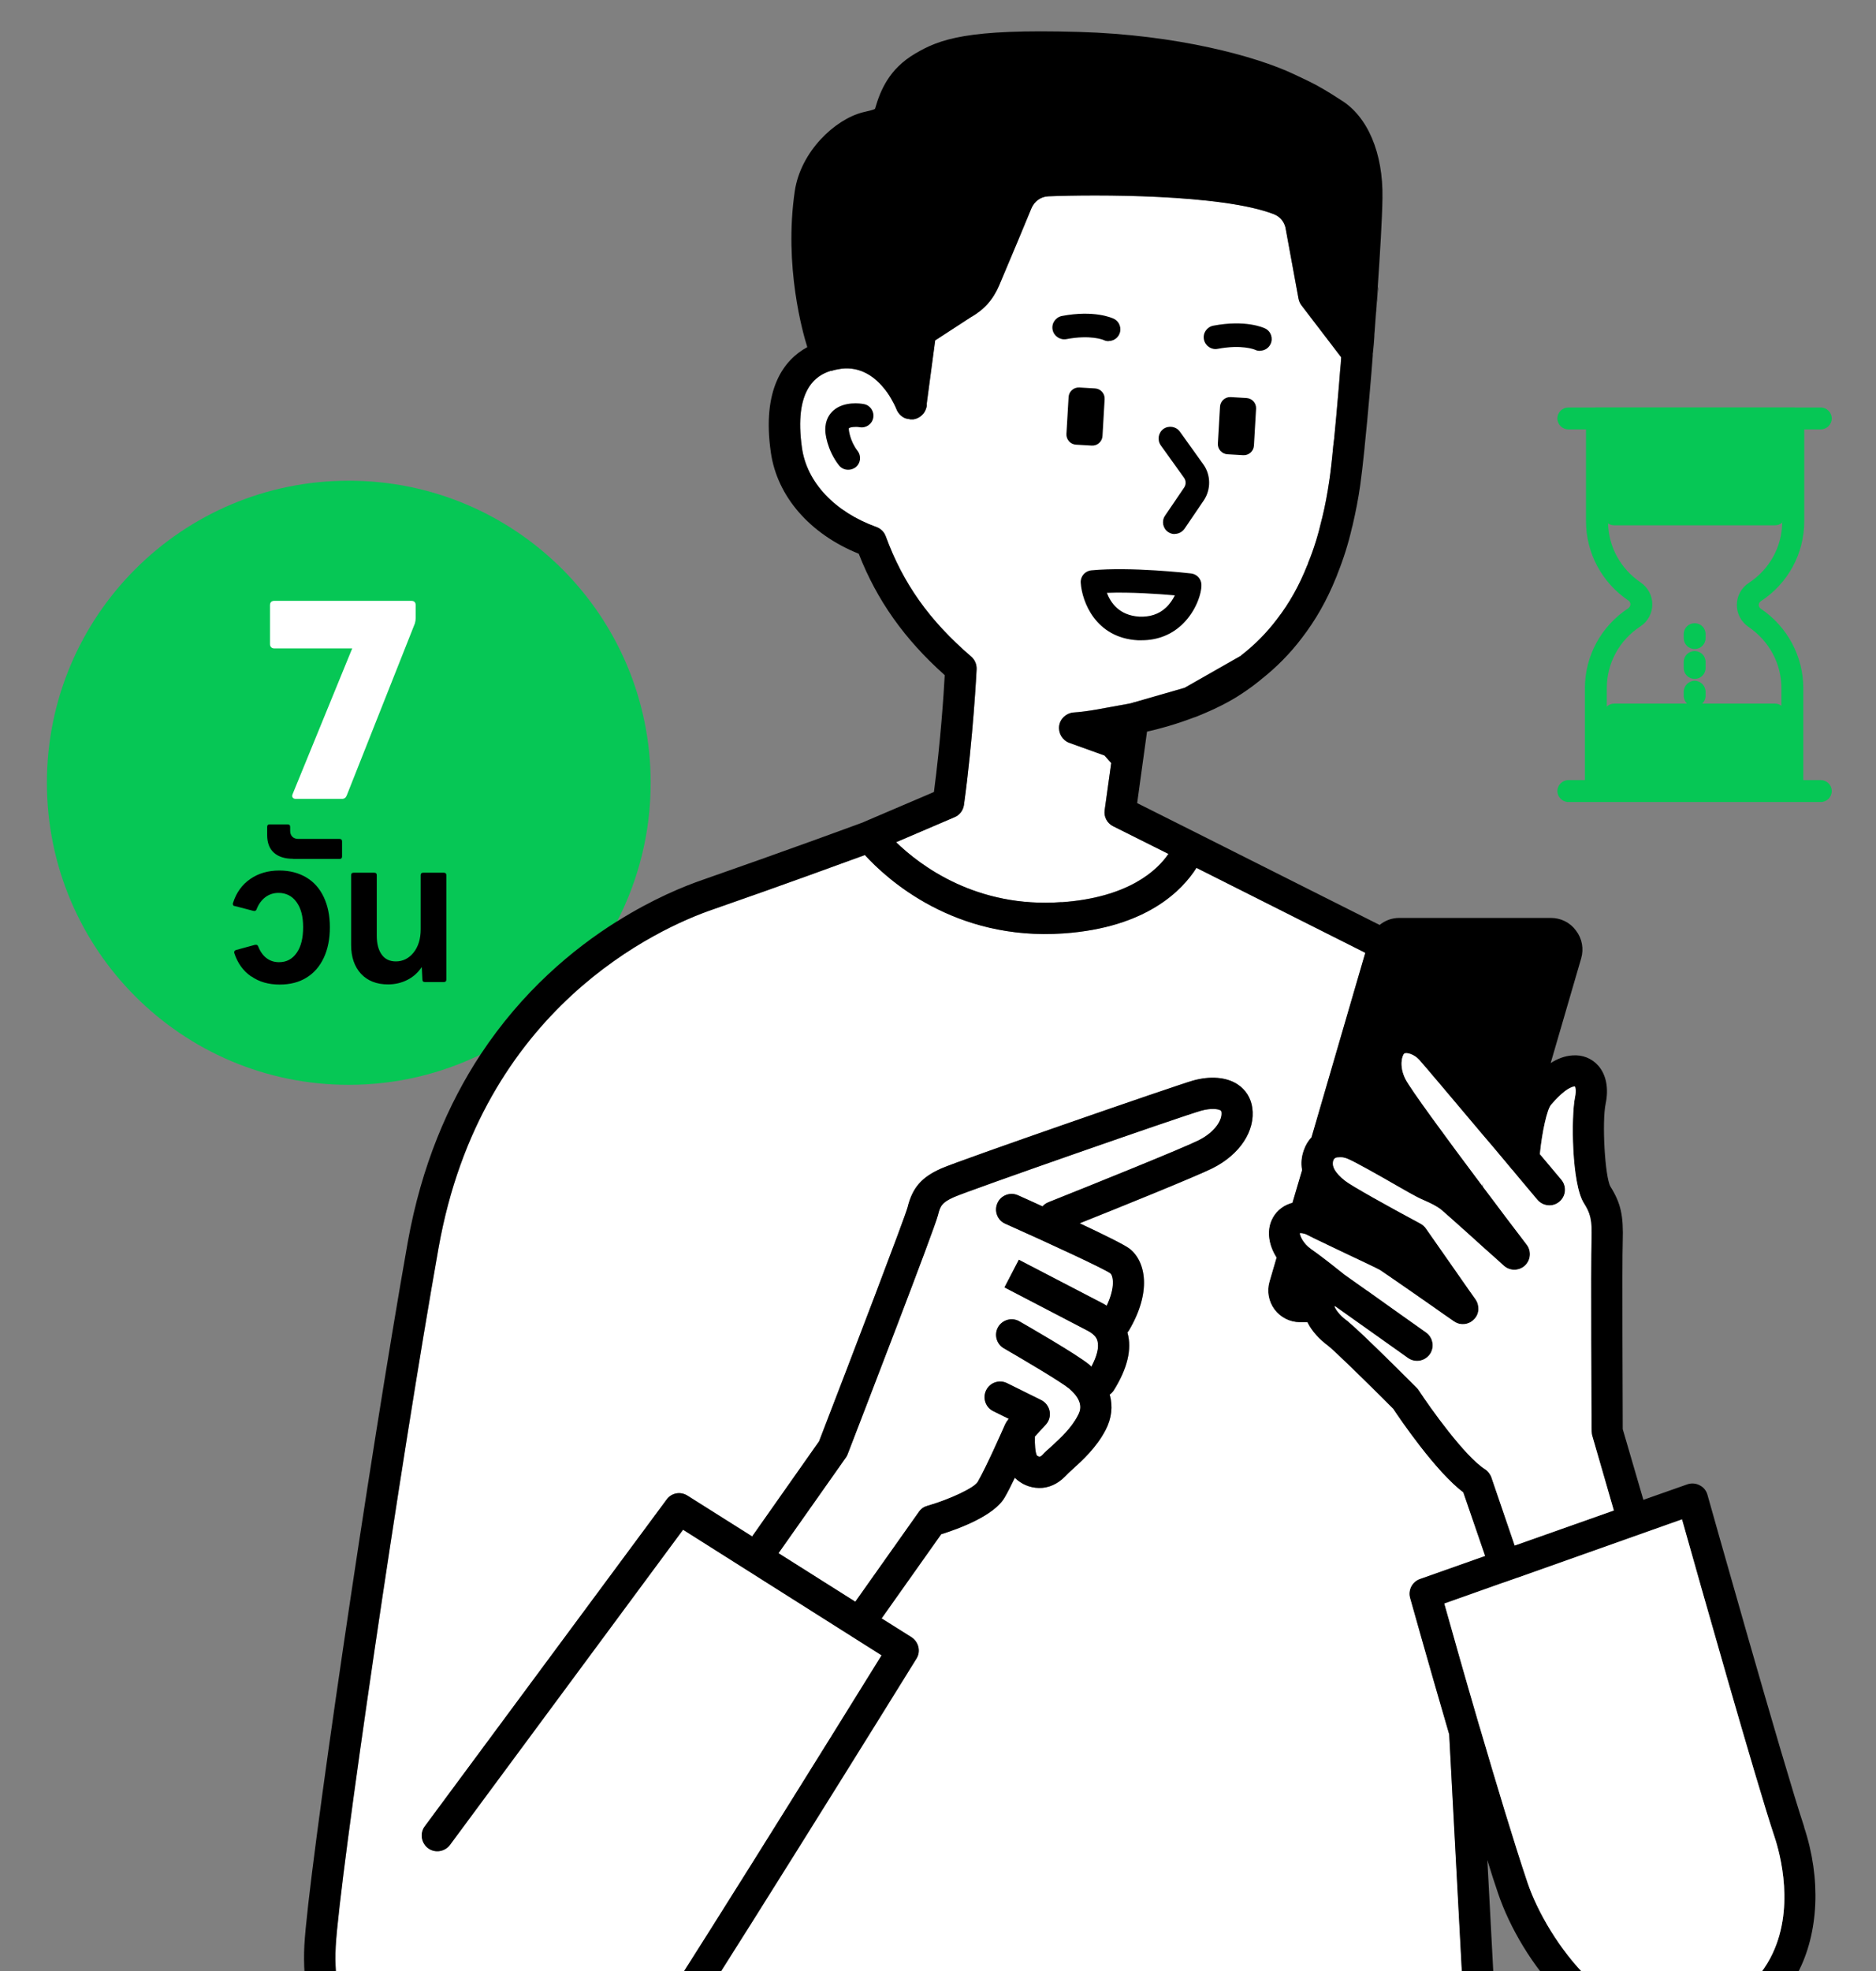 <svg xmlns="http://www.w3.org/2000/svg" fill="none" viewBox="0 0 120 126" height="126" width="120">
<rect x="0" y="0" width="120" height="126" fill="#808080" stroke="none"/>
<g clip-path="url(#clip0_10578_10213)">
<path fill="#06C755" d="M41.62 50.04C41.62 53.24 40.84 56.25 39.47 58.91H39.46C36.64 60.68 33.41 63.38 30.75 67.41C28.2 68.65 25.34 69.35 22.31 69.35C11.64 69.35 3 60.71 3 50.04C3 39.37 11.64 30.73 22.31 30.73C32.98 30.73 41.62 39.37 41.62 50.04Z"></path>
<path fill="white" d="M18.92 51.07C18.83 51.07 18.76 51.04 18.72 50.98C18.68 50.92 18.68 50.85 18.72 50.76L22.53 41.45H17.55C17.47 41.45 17.4 41.43 17.35 41.38C17.3 41.33 17.27 41.27 17.27 41.19V38.69C17.27 38.51 17.36 38.41 17.55 38.41H26.31C26.49 38.41 26.59 38.5 26.59 38.69V39.52C26.59 39.63 26.57 39.74 26.54 39.85L22.18 50.85C22.12 51 22.02 51.07 21.87 51.07H18.92Z"></path>
<path fill="black" d="M16.05 62.41C15.55 62.06 15.2 61.57 14.99 60.94C14.99 60.92 14.98 60.9 14.98 60.87C14.98 60.8 15.02 60.76 15.1 60.73L16.31 60.4H16.37C16.44 60.39 16.49 60.43 16.52 60.51C16.65 60.84 16.83 61.09 17.06 61.26C17.29 61.43 17.55 61.51 17.85 61.51C18.33 61.51 18.7 61.31 18.98 60.91C19.26 60.51 19.39 59.96 19.39 59.27C19.39 58.58 19.25 58.06 18.97 57.67C18.69 57.28 18.3 57.08 17.82 57.08C17.5 57.08 17.22 57.17 16.98 57.35C16.74 57.53 16.55 57.78 16.42 58.11C16.4 58.17 16.37 58.2 16.34 58.22C16.31 58.24 16.27 58.24 16.21 58.23L15.02 57.92C14.96 57.92 14.92 57.89 14.91 57.85C14.89 57.81 14.89 57.76 14.91 57.71C15.12 57.05 15.49 56.55 16.01 56.19C16.53 55.83 17.15 55.65 17.87 55.65C18.53 55.65 19.1 55.8 19.59 56.09C20.08 56.38 20.45 56.8 20.71 57.35C20.97 57.9 21.1 58.54 21.1 59.28C21.1 60.02 20.97 60.68 20.71 61.23C20.45 61.78 20.08 62.21 19.6 62.5C19.12 62.8 18.54 62.94 17.89 62.94C17.18 62.94 16.58 62.77 16.08 62.42L16.05 62.41Z"></path>
<path fill="black" d="M18.75 54.9C18.22 54.9 17.81 54.77 17.52 54.51C17.23 54.25 17.09 53.87 17.09 53.39V52.86C17.09 52.75 17.14 52.7 17.25 52.7H18.4C18.51 52.7 18.56 52.75 18.56 52.86V53.11C18.56 53.27 18.61 53.4 18.7 53.49C18.79 53.58 18.92 53.63 19.08 53.63H21.72C21.83 53.63 21.88 53.68 21.88 53.79V54.75C21.88 54.86 21.83 54.91 21.72 54.91H18.76L18.75 54.9Z"></path>
<path fill="black" d="M23.09 62.25C22.67 61.79 22.46 61.18 22.46 60.41V55.95C22.46 55.84 22.51 55.79 22.62 55.79H23.94C24.05 55.79 24.1 55.84 24.1 55.95V59.82C24.1 60.34 24.21 60.74 24.42 61.03C24.63 61.32 24.93 61.46 25.32 61.46C25.77 61.46 26.15 61.27 26.45 60.9C26.75 60.53 26.91 60.03 26.91 59.4V55.95C26.91 55.84 26.96 55.79 27.07 55.79H28.39C28.5 55.79 28.55 55.84 28.55 55.95V62.62C28.55 62.73 28.5 62.78 28.39 62.78H27.18C27.07 62.78 27.02 62.73 27.02 62.62L26.98 61.82C26.74 62.17 26.44 62.45 26.06 62.64C25.69 62.83 25.27 62.93 24.82 62.93C24.09 62.93 23.51 62.7 23.09 62.25Z"></path>
<path fill="white" d="M94.86 75.65V75.87C94.86 75.87 94.83 75.82 94.81 75.8L94.86 75.65Z"></path>
<path fill="white" d="M83.16 78.84V78.86C83.16 78.86 83.15 78.85 83.15 78.84H83.16Z"></path>
<path fill="white" d="M85.37 83.52C85.37 83.52 85.36 83.49 85.36 83.48C85.36 83.47 85.36 83.47 85.37 83.46V83.48L85.42 83.52H85.37Z"></path>
<path fill="white" d="M78.13 71.09C78.2 71.59 77.72 72.37 76.66 72.9C75.61 73.42 69.93 75.71 67.07 76.85C66.92 76.91 66.78 77 66.69 77.12C66.13 76.86 65.59 76.62 65.12 76.41C64.62 76.18 64.02 76.41 63.8 76.91C63.57 77.42 63.8 78.01 64.3 78.23C67.28 79.56 70.62 81.11 71.02 81.4C71.19 81.53 71.37 82.25 70.79 83.47C70.71 83.41 70.61 83.36 70.52 83.31C69.33 82.69 65.17 80.53 65.17 80.53L64.25 82.3C64.25 82.3 68.4 84.46 69.59 85.08C70.1 85.35 70.18 85.64 70.2 85.73C70.31 86.12 70.17 86.69 69.81 87.37C69.77 87.32 69.72 87.28 69.68 87.24C68.89 86.58 65.58 84.68 65.21 84.47C64.73 84.19 64.12 84.36 63.84 84.84C63.57 85.32 63.74 85.93 64.22 86.2C65.57 86.98 67.9 88.36 68.39 88.77C69.4 89.63 69.08 90.24 68.94 90.5C68.52 91.31 67.82 91.94 67.27 92.45C67.03 92.66 66.83 92.84 66.68 93.01C66.61 93.08 66.54 93.12 66.48 93.12C66.42 93.1 66.35 93.07 66.33 93.05C66.23 92.89 66.18 92.35 66.2 91.83L66.9 91.07C67.11 90.84 67.2 90.52 67.14 90.21C67.08 89.9 66.88 89.64 66.6 89.5L64.42 88.42C63.92 88.17 63.32 88.38 63.08 88.87C62.83 89.37 63.04 89.97 63.53 90.21L64.52 90.7L64.49 90.74C64.49 90.74 64.47 90.76 64.47 90.77C64.41 90.84 64.35 90.93 64.31 91.02C64.3 91.03 64.29 91.05 64.29 91.06C64.14 91.4 63.09 93.78 62.54 94.73C62.32 95.11 60.78 95.84 59.32 96.26C59.1 96.32 58.91 96.45 58.78 96.64L54.71 102.39L49.8 99.29L54.1 93.19C54.15 93.12 54.19 93.05 54.22 92.97C55.14 90.58 59.77 78.6 60 77.68C60.14 77.09 60.26 76.87 61.02 76.53C61.93 76.12 75.54 71.37 76.85 71C77.45 70.84 77.9 70.88 78.08 70.99C78.11 71.01 78.12 71.02 78.13 71.09Z"></path>
<path fill="white" d="M94.47 143.88C94.49 144.17 94.62 144.42 94.83 144.59H37.5C37.81 144.43 38.02 144.11 38.02 143.72V136.97C39.18 136.15 40.22 135.1 41.09 133.83C44.48 128.86 58.49 106.26 58.63 106.03C58.92 105.57 58.77 104.96 58.31 104.66L56.4 103.46L60.21 98.08C61.3 97.74 63.59 96.91 64.27 95.73C64.46 95.41 64.69 94.95 64.92 94.47C65.34 94.88 65.88 95.11 66.46 95.12C67.07 95.14 67.68 94.86 68.14 94.38C68.26 94.25 68.42 94.1 68.61 93.93C69.25 93.35 70.13 92.55 70.72 91.43C71.12 90.67 71.2 89.89 70.99 89.15C71.09 89.08 71.18 88.99 71.25 88.88C72.12 87.49 72.42 86.25 72.13 85.21C72.13 85.21 72.12 85.19 72.12 85.18C72.16 85.14 72.19 85.1 72.22 85.05C73.68 82.59 73.3 80.66 72.28 79.84C71.97 79.59 70.62 78.93 69.07 78.2C71.46 77.25 76.48 75.22 77.55 74.69C79.32 73.81 80.32 72.28 80.11 70.81C80.02 70.19 79.69 69.66 79.17 69.32C78.46 68.85 77.41 68.77 76.31 69.08C75.22 69.39 61.41 74.17 60.21 74.7C58.95 75.26 58.37 75.93 58.06 77.19C57.87 77.88 54.51 86.68 52.4 92.14L48.12 98.22L43.98 95.61C43.54 95.33 42.96 95.43 42.65 95.86L27.18 116.75C26.85 117.19 26.95 117.82 27.39 118.15C27.83 118.48 28.46 118.38 28.79 117.94L43.7 97.79L56.4 105.82C53.82 109.99 42.43 128.32 39.44 132.7C36.1 137.59 30.82 137.88 27.07 136.01C23.1 134.02 21.26 128.69 21.48 124.45C21.71 120.11 25.64 93.39 28.06 79.77C30.79 64.39 42.17 59.32 45.6 58.14C50.15 56.56 53.87 55.19 55.33 54.66C56.73 56.19 61.05 60.16 68.04 59.67C73.36 59.3 75.64 56.9 76.54 55.48L87.34 60.91L83.9 72.71C83.68 72.94 83.51 73.23 83.4 73.56C83.28 73.91 83.21 74.33 83.3 74.8L82.68 76.9C82.62 76.91 82.56 76.93 82.5 76.95C81.99 77.13 81.58 77.5 81.36 77.99C81.03 78.71 81.17 79.61 81.67 80.39L81.22 81.93C81.04 82.54 81.16 83.19 81.54 83.71C81.93 84.22 82.52 84.52 83.16 84.52H83.64C83.93 85.12 84.44 85.64 84.94 86.01C85.27 86.25 87.32 88.24 89.13 90.06C89.59 90.75 91.85 94.07 93.61 95.4L95.01 99.47L90.85 100.94C90.35 101.11 90.07 101.64 90.21 102.15C90.23 102.22 91.36 106.26 92.71 110.88V110.92L94.47 143.88Z"></path>
<path fill="black" d="M85.37 83.52C85.37 83.52 85.36 83.49 85.36 83.48C85.36 83.47 85.36 83.47 85.37 83.46V83.48L85.42 83.52H85.37Z"></path>
<path fill="black" d="M94.86 75.65V75.87C94.86 75.87 94.83 75.82 94.81 75.8L94.86 75.65Z"></path>
<path fill="black" d="M85.42 83.52L85.37 83.48V83.46C85.37 83.46 85.36 83.47 85.36 83.48C85.36 83.49 85.36 83.5 85.37 83.51H85.42V83.52ZM94.81 75.8C94.81 75.8 94.84 75.85 94.86 75.87V75.65L94.81 75.8Z"></path>
<path fill="white" d="M85.79 22.83C85.78 23.11 85.75 23.4 85.72 23.71C85.65 24.69 85.55 25.7 85.47 26.66L85.34 28.04C85.32 28.22 85.29 28.4 85.28 28.53C85.2 29.41 85.11 30.18 85.03 30.72C84.91 31.54 84.76 32.35 84.57 33.12C84.56 33.15 84.56 33.17 84.55 33.19C84.32 34.19 84.03 35.12 83.68 35.97C83.67 36 83.66 36.03 83.66 36.05C83.64 36.08 83.63 36.1 83.62 36.13C83.1 37.44 82.47 38.56 81.68 39.58C81.03 40.44 80.26 41.22 79.38 41.9C79.37 41.92 79.36 41.93 79.34 41.94H79.33L75.78 43.96C75.77 43.96 75.76 43.97 75.75 43.97L72.41 44.93C72.48 44.92 72.54 44.91 72.61 44.92C72.56 44.92 72.51 44.93 72.46 44.94C72.42 44.94 72.37 44.95 72.33 44.96H72.3C72.3 44.96 72.23 44.97 72.2 44.98L70.1 45.36C69.57 45.45 69.05 45.52 68.67 45.54C68.2 45.58 67.81 45.94 67.75 46.4C67.69 46.87 67.96 47.32 68.4 47.48L70.65 48.29L71.08 48.77L70.66 51.79C70.6 52.21 70.82 52.62 71.2 52.81L74.74 54.58C74.04 55.61 72.21 57.37 67.9 57.67C62.48 58.06 58.89 55.36 57.32 53.84L61.06 52.24C61.38 52.11 61.61 51.81 61.66 51.46C62.25 47.19 62.47 42.82 62.47 42.78C62.48 42.47 62.36 42.18 62.12 41.97C59.44 39.67 57.76 37.29 56.66 34.29C56.56 34.01 56.34 33.79 56.06 33.69C53.4 32.73 51.62 30.85 51.3 28.65C50.76 24.9 52.21 23.99 53.13 23.71C53.15 23.71 53.16 23.71 53.18 23.71C53.31 23.67 53.45 23.63 53.59 23.61C54.82 23.36 55.81 23.93 56.51 24.78C56.69 24.99 56.85 25.22 56.99 25.46C57.13 25.7 57.26 25.95 57.36 26.2C57.42 26.34 57.51 26.46 57.62 26.56C57.71 26.64 57.82 26.71 57.94 26.75C58.01 26.77 58.08 26.78 58.15 26.79C58.19 26.81 58.24 26.81 58.29 26.81H58.42C58.76 26.76 59.05 26.54 59.19 26.24C59.23 26.15 59.26 26.06 59.28 25.96V25.8L59.82 21.76L62.08 20.29C62.94 19.81 63.52 19.16 63.91 18.25C64.31 17.32 65.97 13.35 65.97 13.33C66.16 12.87 66.57 12.57 67.06 12.55C69.95 12.43 78.18 12.4 81.5 13.7C81.9 13.86 82.19 14.22 82.25 14.68L83.06 19.09C83.09 19.24 83.15 19.39 83.25 19.52L85.79 22.84V22.83Z"></path>
<path fill="black" d="M73.04 40.93C72.96 40.93 72.87 40.93 72.78 40.93C70.08 40.78 69.21 38.46 69.13 37.26C69.1 36.85 69.4 36.5 69.81 36.46C72.34 36.22 76.03 36.64 76.19 36.66C76.56 36.7 76.84 37.01 76.85 37.37C76.87 37.91 76.52 39.04 75.66 39.88C74.96 40.57 74.05 40.93 73.03 40.93H73.04ZM70.8 37.89C71.04 38.53 71.59 39.34 72.87 39.42C73.54 39.45 74.11 39.27 74.55 38.87C74.83 38.62 75.02 38.32 75.15 38.06C74.11 37.97 72.33 37.84 70.8 37.9V37.89Z"></path>
<path fill="black" d="M54.25 30.03C54.02 30.03 53.8 29.93 53.65 29.73C52.87 28.71 52.79 27.65 52.79 27.53C52.77 26.84 53.07 26.45 53.32 26.23C54.01 25.64 55.05 25.79 55.25 25.83C55.66 25.9 55.93 26.29 55.86 26.7C55.79 27.11 55.4 27.38 54.99 27.31C54.7 27.26 54.36 27.31 54.3 27.38C54.3 27.38 54.29 27.41 54.3 27.48C54.3 27.48 54.36 28.18 54.86 28.83C55.11 29.16 55.05 29.63 54.72 29.88C54.58 29.98 54.42 30.03 54.27 30.03H54.25Z"></path>
<path fill="black" d="M75.14 34.14C74.99 34.14 74.85 34.1 74.72 34.01C74.38 33.78 74.29 33.31 74.52 32.97L75.75 31.16C75.87 30.98 75.87 30.74 75.75 30.56L74.25 28.47C74.01 28.13 74.09 27.66 74.42 27.42C74.76 27.18 75.23 27.26 75.47 27.59L76.96 29.67C77.46 30.35 77.47 31.29 77 31.99L75.77 33.8C75.62 34.01 75.39 34.13 75.15 34.13L75.14 34.14Z"></path>
<path fill="black" d="M80.6 22.43C80.49 22.43 80.38 22.41 80.28 22.36C80.24 22.34 79.43 22.01 77.89 22.3C77.49 22.38 77.09 22.11 77.01 21.7C76.93 21.29 77.2 20.9 77.61 20.82C79.67 20.43 80.81 20.94 80.93 21C81.3 21.18 81.45 21.63 81.27 22C81.14 22.27 80.87 22.42 80.6 22.42V22.43Z"></path>
<path fill="black" d="M70.92 21.81C70.81 21.81 70.7 21.79 70.6 21.74C70.56 21.72 69.75 21.39 68.21 21.68C67.81 21.75 67.41 21.49 67.33 21.08C67.25 20.67 67.52 20.28 67.93 20.2C69.99 19.81 71.13 20.32 71.25 20.38C71.62 20.56 71.77 21.01 71.59 21.38C71.46 21.65 71.19 21.8 70.92 21.8V21.81Z"></path>
<path fill="black" d="M72.61 44.92C72.61 44.92 72.51 44.93 72.46 44.94C72.42 44.94 72.37 44.95 72.33 44.96C72.34 44.96 72.36 44.94 72.37 44.94C72.38 44.93 72.39 44.93 72.4 44.93H72.41C72.48 44.92 72.54 44.91 72.61 44.92Z"></path>
<path fill="black" d="M72.61 44.92C72.61 44.92 72.51 44.93 72.46 44.94C72.42 44.94 72.37 44.95 72.33 44.96H72.3C72.3 44.96 72.35 44.94 72.37 44.94C72.38 44.93 72.39 44.93 72.4 44.93H72.41C72.48 44.92 72.54 44.91 72.61 44.92Z"></path>
<path fill="black" d="M88.14 18.32C88.1 18.95 88.06 19.55 88.02 20.09C88.03 20.03 88.03 19.96 88.04 19.89L88.15 18.47C88.15 18.47 88.15 18.37 88.14 18.32Z"></path>
<path fill="white" d="M78.13 71.09C78.2 71.59 77.72 72.37 76.66 72.9C75.61 73.42 69.93 75.71 67.07 76.85C66.92 76.91 66.78 77 66.69 77.12C66.13 76.86 65.59 76.62 65.12 76.41C64.62 76.18 64.02 76.41 63.8 76.91C63.57 77.42 63.8 78.01 64.3 78.23C67.28 79.56 70.62 81.11 71.02 81.4C71.19 81.53 71.37 82.25 70.79 83.47C70.71 83.41 70.61 83.36 70.52 83.31C69.33 82.69 65.17 80.53 65.17 80.53L64.25 82.3C64.25 82.3 68.4 84.46 69.59 85.08C70.1 85.35 70.18 85.64 70.2 85.73C70.31 86.12 70.17 86.69 69.81 87.37C69.77 87.32 69.72 87.28 69.68 87.24C68.89 86.58 65.58 84.68 65.21 84.47C64.73 84.19 64.12 84.36 63.84 84.84C63.57 85.32 63.74 85.93 64.22 86.2C65.57 86.98 67.9 88.36 68.39 88.77C69.4 89.63 69.08 90.24 68.94 90.5C68.52 91.31 67.82 91.94 67.27 92.45C67.03 92.66 66.83 92.84 66.68 93.01C66.61 93.08 66.54 93.12 66.48 93.12C66.42 93.1 66.35 93.07 66.33 93.05C66.23 92.89 66.18 92.35 66.2 91.83L66.9 91.07C67.11 90.84 67.2 90.52 67.14 90.21C67.08 89.9 66.88 89.64 66.6 89.5L64.42 88.42C63.92 88.17 63.32 88.38 63.08 88.87C62.83 89.37 63.04 89.97 63.53 90.21L64.52 90.7L64.49 90.74C64.49 90.74 64.47 90.76 64.47 90.77C64.41 90.84 64.35 90.93 64.31 91.02C64.3 91.03 64.29 91.05 64.29 91.06C64.14 91.4 63.09 93.78 62.54 94.73C62.32 95.11 60.78 95.84 59.32 96.26C59.1 96.32 58.91 96.45 58.78 96.64L54.71 102.39L49.8 99.29L54.1 93.19C54.15 93.12 54.19 93.05 54.22 92.97C55.14 90.58 59.77 78.6 60 77.68C60.14 77.09 60.26 76.87 61.02 76.53C61.93 76.12 75.54 71.37 76.85 71C77.45 70.84 77.9 70.88 78.08 70.99C78.11 71.01 78.12 71.02 78.13 71.09Z"></path>
<path fill="white" d="M83.16 78.84V78.86C83.16 78.86 83.15 78.85 83.15 78.84H83.16Z"></path>
<path fill="white" d="M85.42 83.52H85.37V83.48L85.42 83.52Z"></path>
<path fill="white" d="M94.86 75.65V75.87C94.86 75.87 94.83 75.82 94.81 75.8L94.86 75.65Z"></path>
<path fill="black" d="M85.37 83.46V83.48H85.36C85.36 83.48 85.36 83.47 85.37 83.46Z"></path>
<path fill="black" d="M115.41 116.8C114.07 112.78 109.27 95.74 109.22 95.56C109.15 95.3 108.97 95.07 108.72 94.95C108.48 94.82 108.19 94.8 107.93 94.89L105.12 95.88L103.8 91.36C103.8 90.1 103.75 80.72 103.8 79.35C103.85 77.71 103.68 76.92 103.01 75.85C102.66 75.23 102.46 71.7 102.71 70.54C102.91 69.56 102.74 68.71 102.24 68.13C101.83 67.66 101.23 67.42 100.59 67.47C100.08 67.5 99.61 67.69 99.19 67.96L101.14 61.27C101.32 60.65 101.2 60 100.81 59.49C100.43 58.97 99.84 58.68 99.2 58.68H89.51C89.04 58.68 88.6 58.84 88.25 59.13L76.55 53.25L72.74 51.34L73.37 46.77C74.06 46.62 75.16 46.33 76.36 45.87H76.37C76.37 45.87 76.4 45.86 76.42 45.85C76.43 45.85 76.44 45.85 76.45 45.84H76.46C76.46 45.84 76.57 45.8 76.61 45.78C77.75 45.32 78.66 44.86 79.44 44.34C79.85 44.07 80.19 43.82 80.5 43.57C80.51 43.56 80.52 43.56 80.53 43.55C80.58 43.51 80.63 43.47 80.66 43.44C81.65 42.66 82.53 41.77 83.27 40.79C84.15 39.65 84.87 38.39 85.46 36.93C85.5 36.84 85.53 36.76 85.56 36.67C85.93 35.75 86.25 34.75 86.49 33.69C86.51 33.64 86.52 33.59 86.53 33.54C86.72 32.72 86.89 31.86 87.01 31C87.09 30.44 87.18 29.65 87.28 28.69C87.29 28.56 87.3 28.42 87.32 28.26L87.46 26.84C87.55 25.87 87.64 24.85 87.72 23.88C87.75 23.49 87.78 23.11 87.81 22.74V22.62C87.81 22.62 87.83 22.5 87.84 22.36L87.87 22.05C87.87 22.05 87.88 21.97 87.88 21.93C87.89 21.81 87.89 21.69 87.91 21.53C87.91 21.51 87.91 21.49 87.91 21.47C87.91 21.38 87.92 21.29 87.93 21.19C87.95 20.86 87.98 20.49 88.01 20.09C88.05 19.55 88.09 18.95 88.13 18.32C88.27 16.29 88.41 14.02 88.43 12.66C88.48 9.79 87.49 7.45 85.78 6.4L85.25 6.06C84.5 5.6 84.19 5.4 82.74 4.73C80.34 3.6 75.29 2.22 69.01 2.04C61.85 1.83 60.1 2.51 58.55 3.42C56.86 4.41 56.31 5.79 55.97 6.96C55.9 7.01 55.62 7.08 55.44 7.12L55.19 7.18C53.39 7.64 51.22 9.69 50.84 12.21C50.13 17.05 51.37 21.34 51.64 22.19C50.14 23.01 48.72 24.86 49.31 28.94C49.72 31.75 51.81 34.14 54.93 35.4C56.09 38.37 57.85 40.86 60.43 43.16C60.37 44.33 60.16 47.45 59.74 50.63L55.29 52.53C55.29 52.53 55.29 52.54 55.27 52.54L55.23 52.56C55.23 52.56 55.2 52.57 55.18 52.58C54.5 52.83 50.29 54.38 44.93 56.25C43.77 56.65 41.76 57.46 39.46 58.91H39.45C36.63 60.68 33.4 63.38 30.74 67.41C28.67 70.56 26.96 74.5 26.08 79.42C23.6 93.41 19.71 119.86 19.47 124.34C19.22 129.09 21.21 135.32 26.16 137.8C27.89 138.66 29.7 139.08 31.47 139.08C33.04 139.08 34.58 138.75 36.01 138.11V143.72C36.01 144.28 36.46 144.72 37.01 144.72C37.18 144.72 37.35 144.68 37.49 144.59C37.8 144.43 38.01 144.11 38.01 143.72V136.97C39.17 136.15 40.21 135.1 41.08 133.83C44.47 128.86 58.48 106.26 58.62 106.03C58.91 105.57 58.76 104.96 58.3 104.66L56.39 103.46L60.2 98.08C61.29 97.74 63.58 96.91 64.26 95.73C64.45 95.41 64.68 94.95 64.91 94.47C65.33 94.88 65.87 95.11 66.45 95.12C67.06 95.14 67.67 94.86 68.13 94.38C68.25 94.25 68.41 94.1 68.6 93.93C69.24 93.35 70.12 92.55 70.71 91.43C71.11 90.67 71.19 89.89 70.98 89.15C71.08 89.08 71.17 88.99 71.24 88.88C72.11 87.49 72.41 86.25 72.12 85.21C72.12 85.21 72.11 85.19 72.11 85.18C72.15 85.14 72.18 85.1 72.21 85.05C73.67 82.59 73.29 80.66 72.27 79.84C71.96 79.59 70.61 78.93 69.06 78.2C71.45 77.25 76.47 75.22 77.54 74.69C79.31 73.81 80.31 72.28 80.1 70.81C80.01 70.19 79.68 69.66 79.16 69.32C78.45 68.85 77.4 68.77 76.3 69.08C75.21 69.39 61.4 74.17 60.2 74.7C58.94 75.26 58.36 75.93 58.05 77.19C57.86 77.88 54.5 86.68 52.39 92.14L48.11 98.22L43.97 95.61C43.53 95.33 42.95 95.43 42.64 95.86L27.17 116.75C26.84 117.19 26.94 117.82 27.38 118.15C27.82 118.48 28.45 118.38 28.78 117.94L43.69 97.79L56.39 105.82C53.81 109.99 42.42 128.32 39.43 132.7C36.09 137.59 30.81 137.88 27.06 136.01C23.09 134.02 21.25 128.69 21.47 124.45C21.7 120.11 25.63 93.39 28.05 79.77C30.78 64.39 42.16 59.32 45.59 58.14C50.14 56.56 53.86 55.19 55.32 54.66C56.72 56.19 61.04 60.16 68.03 59.67C73.35 59.3 75.63 56.9 76.53 55.48L87.33 60.91L83.89 72.71C83.67 72.94 83.5 73.23 83.39 73.56C83.27 73.91 83.2 74.33 83.29 74.8L82.67 76.9C82.61 76.91 82.55 76.93 82.49 76.95C81.98 77.13 81.57 77.5 81.35 77.99C81.02 78.71 81.16 79.61 81.66 80.39L81.21 81.93C81.03 82.54 81.15 83.19 81.53 83.71C81.92 84.22 82.51 84.52 83.15 84.52H83.63C83.92 85.12 84.43 85.64 84.93 86.01C85.26 86.25 87.31 88.24 89.12 90.06C89.58 90.75 91.84 94.07 93.6 95.4L95 99.47L90.84 100.94C90.34 101.11 90.06 101.64 90.2 102.15C90.22 102.22 91.35 106.26 92.7 110.88V110.92L94.46 143.88C94.48 144.17 94.61 144.42 94.82 144.59C94.99 144.73 95.22 144.82 95.46 144.82H95.51C96.07 144.79 96.49 144.32 96.46 143.77L95.14 118.91C95.37 119.67 95.6 120.38 95.82 121.02C97.3 125.4 101.65 131.03 106.85 131.03C107.49 131.03 108.14 130.94 108.8 130.76C111.7 129.96 113.78 128.4 114.99 126.13C116.34 123.58 116.5 120.1 115.4 116.8H115.41ZM54.71 102.39L49.8 99.29L54.1 93.19C54.15 93.12 54.19 93.05 54.22 92.97C55.14 90.58 59.77 78.6 60 77.68C60.14 77.09 60.26 76.87 61.02 76.53C61.93 76.12 75.54 71.37 76.85 71C77.45 70.84 77.9 70.88 78.08 70.99C78.11 71.01 78.12 71.02 78.13 71.09C78.2 71.59 77.72 72.37 76.66 72.9C75.61 73.42 69.93 75.71 67.07 76.85C66.92 76.91 66.78 77 66.69 77.12C66.13 76.86 65.59 76.62 65.12 76.41C64.62 76.18 64.02 76.41 63.8 76.91C63.57 77.42 63.8 78.01 64.3 78.23C67.28 79.56 70.62 81.11 71.02 81.4C71.19 81.53 71.37 82.25 70.79 83.47C70.71 83.41 70.61 83.36 70.52 83.31C69.33 82.69 65.17 80.53 65.17 80.53L64.25 82.3C64.25 82.3 68.4 84.46 69.59 85.08C70.1 85.35 70.18 85.64 70.2 85.73C70.31 86.12 70.17 86.69 69.81 87.37C69.77 87.32 69.72 87.28 69.68 87.24C68.89 86.58 65.58 84.68 65.21 84.47C64.73 84.19 64.12 84.36 63.84 84.84C63.57 85.32 63.74 85.93 64.22 86.2C65.57 86.98 67.9 88.36 68.39 88.77C69.4 89.63 69.08 90.24 68.94 90.5C68.52 91.31 67.82 91.94 67.27 92.45C67.03 92.66 66.83 92.84 66.68 93.01C66.61 93.08 66.54 93.12 66.48 93.12C66.42 93.1 66.35 93.07 66.33 93.05C66.23 92.89 66.18 92.35 66.2 91.83L66.9 91.07C67.11 90.84 67.2 90.52 67.14 90.21C67.08 89.9 66.88 89.64 66.6 89.5L64.42 88.42C63.92 88.17 63.32 88.38 63.08 88.87C62.83 89.37 63.04 89.97 63.53 90.21L64.52 90.7L64.49 90.74C64.49 90.74 64.47 90.76 64.47 90.77C64.41 90.84 64.35 90.93 64.31 91.02C64.3 91.03 64.29 91.05 64.29 91.06C64.14 91.4 63.09 93.78 62.54 94.73C62.32 95.11 60.78 95.84 59.32 96.26C59.1 96.32 58.91 96.45 58.78 96.64L54.71 102.39ZM67.9 57.67C62.48 58.06 58.89 55.36 57.32 53.84L61.06 52.24C61.38 52.11 61.61 51.81 61.66 51.46C62.25 47.19 62.47 42.82 62.47 42.78C62.48 42.47 62.36 42.18 62.12 41.97C59.44 39.67 57.76 37.29 56.66 34.29C56.56 34.01 56.34 33.79 56.06 33.69C53.4 32.73 51.62 30.85 51.3 28.65C50.76 24.9 52.21 23.99 53.13 23.71C53.15 23.71 53.16 23.71 53.18 23.71C53.31 23.67 53.45 23.63 53.59 23.61C54.82 23.36 55.81 23.93 56.51 24.78C56.69 24.99 56.85 25.22 56.99 25.46C57.13 25.7 57.26 25.95 57.36 26.2C57.42 26.34 57.51 26.46 57.62 26.56C57.71 26.64 57.82 26.71 57.94 26.75C58.01 26.77 58.08 26.78 58.15 26.79C58.19 26.81 58.24 26.81 58.29 26.81H58.42C58.76 26.76 59.05 26.54 59.19 26.24C59.23 26.15 59.26 26.06 59.28 25.96V25.8L59.82 21.76L62.08 20.29C62.94 19.81 63.52 19.16 63.91 18.25C64.31 17.32 65.97 13.35 65.97 13.33C66.16 12.87 66.57 12.57 67.06 12.55C69.95 12.43 78.18 12.4 81.5 13.7C81.9 13.86 82.19 14.22 82.25 14.68L83.06 19.09C83.09 19.24 83.15 19.39 83.25 19.52L85.79 22.84C85.78 23.12 85.75 23.41 85.72 23.72C85.65 24.7 85.55 25.71 85.47 26.67L85.34 28.05C85.32 28.23 85.29 28.41 85.28 28.54C85.2 29.42 85.11 30.19 85.03 30.73C84.91 31.55 84.76 32.36 84.57 33.13C84.56 33.16 84.56 33.18 84.55 33.2C84.32 34.2 84.03 35.13 83.68 35.98C83.67 36.01 83.66 36.04 83.66 36.06C83.64 36.09 83.63 36.11 83.62 36.14C83.1 37.45 82.47 38.57 81.68 39.59C81.03 40.45 80.26 41.23 79.38 41.91C79.37 41.93 79.36 41.94 79.34 41.95H79.33L75.78 43.97C75.77 43.97 75.76 43.98 75.75 43.98L72.41 44.94C72.48 44.93 72.54 44.92 72.61 44.93C72.56 44.93 72.51 44.94 72.46 44.95C72.42 44.95 72.37 44.96 72.33 44.97H72.3C72.3 44.97 72.23 44.98 72.2 44.99L70.1 45.37C69.57 45.46 69.05 45.53 68.67 45.55C68.2 45.59 67.81 45.95 67.75 46.41C67.69 46.88 67.96 47.33 68.4 47.49L70.65 48.3L71.08 48.78L70.66 51.8C70.6 52.22 70.82 52.63 71.2 52.82L74.74 54.59C74.04 55.62 72.21 57.38 67.9 57.68V57.67ZM94.99 93.92C93.7 93.1 91.49 90 90.75 88.87C90.71 88.81 90.67 88.76 90.62 88.71C90.02 88.11 87.17 85.26 86.28 84.52C86.22 84.46 86.16 84.42 86.12 84.39C85.7 84.09 85.42 83.68 85.37 83.52C85.37 83.52 85.36 83.49 85.36 83.48C85.36 83.47 85.36 83.47 85.37 83.46V83.48L85.42 83.52L90.07 86.82C90.24 86.94 90.44 87 90.64 87C90.96 87 91.26 86.85 91.46 86.58C91.78 86.13 91.67 85.5 91.22 85.18L88.88 83.52L87.45 82.5H87.44L86 81.48L85.95 81.44C85.72 81.26 84.73 80.45 83.9 79.87C83.89 79.86 83.87 79.85 83.86 79.84C83.34 79.47 83.17 79 83.15 78.86V78.84H83.16C83.16 78.84 83.34 78.82 83.56 78.92C83.67 78.98 83.86 79.07 84.1 79.19C84.58 79.42 85.27 79.75 85.96 80.08C86.92 80.53 88.12 81.1 88.27 81.19C88.39 81.27 89.2 81.82 90.19 82.51C90.65 82.83 91.15 83.18 91.64 83.52C92.12 83.86 92.59 84.19 93 84.47C93.02 84.48 93.03 84.49 93.05 84.5C93.44 84.75 93.95 84.69 94.28 84.35C94.5 84.14 94.6 83.85 94.56 83.56C94.56 83.56 94.56 83.553 94.56 83.54C94.55 83.38 94.49 83.22 94.39 83.07L93.93 82.42L93.19 81.36L91.21 78.53C91.12 78.4 91 78.3 90.86 78.22C88.78 77.11 86.41 75.78 86.05 75.49C85.7 75.22 85.5 74.98 85.39 74.8C85.2 74.47 85.27 74.28 85.29 74.19C85.33 74.08 85.37 74.06 85.42 74.03C85.47 74 85.54 73.99 85.62 73.99C85.78 73.97 85.98 73.99 86.15 74.06C86.57 74.21 88.38 75.24 89.35 75.8C89.96 76.15 90.46 76.43 90.64 76.52C90.79 76.6 90.95 76.67 91.11 76.74C91.51 76.92 91.89 77.09 92.22 77.36C92.44 77.55 93.14 78.17 93.92 78.87C94.19 79.12 94.48 79.37 94.75 79.62C94.82 79.68 94.89 79.74 94.95 79.8C95.18 80 95.39 80.19 95.58 80.36C95.82 80.58 96.03 80.76 96.19 80.91C96.57 81.26 97.16 81.26 97.54 80.91C97.92 80.56 97.97 79.98 97.66 79.57C97.25 79.03 96.8 78.44 96.32 77.81C96.08 77.49 95.82 77.15 95.57 76.81C95.33 76.5 95.1 76.18 94.86 75.87C94.84 75.85 94.83 75.82 94.81 75.8C92.5 72.72 90.2 69.59 89.9 68.98C89.48 68.15 89.69 67.46 89.83 67.35C89.96 67.27 90.43 67.37 90.78 67.75C91.05 68.05 92.86 70.19 94.78 72.47C95.03 72.76 95.28 73.06 95.53 73.35C95.8 73.67 96.06 73.98 96.31 74.28C96.42 74.42 96.54 74.56 96.65 74.69C96.68 74.73 96.71 74.77 96.75 74.8C96.86 74.93 96.97 75.07 97.08 75.2C97.54 75.75 97.97 76.26 98.34 76.7C98.7 77.12 99.33 77.18 99.75 76.82C100.17 76.47 100.23 75.84 99.87 75.41C99.8 75.32 99.26 74.68 98.5 73.78C98.64 72.36 98.96 70.91 99.22 70.62C99.46 70.34 100.2 69.5 100.74 69.45C100.76 69.48 100.84 69.68 100.75 70.13C100.49 71.37 100.53 75.67 101.31 76.91C101.7 77.54 101.85 77.91 101.8 79.28C101.74 80.78 101.8 91.07 101.81 91.51C101.81 91.6 101.82 91.7 101.85 91.79L103.23 96.56L96.89 98.8L95.4 94.44C95.37 94.36 95.34 94.29 95.28 94.22C95.28 94.22 95.28 94.217 95.28 94.21C95.21 94.1 95.11 94 94.99 93.92ZM113.23 125.19C112.29 126.96 110.62 128.18 108.28 128.83C103.31 130.2 98.95 124 97.72 120.38C96.83 117.74 95.7 113.97 94.68 110.5C94.67 110.45 94.65 110.39 94.63 110.34C93.65 107 92.8 103.97 92.39 102.51L96.14 101.18H96.15L97.06 100.86H97.07L107.59 97.13C108.66 100.93 112.33 113.9 113.51 117.43C113.86 118.48 114.87 122.12 113.23 125.19Z"></path>
<path fill="white" d="M103.23 96.56L96.89 98.8L95.4 94.44C95.37 94.36 95.34 94.29 95.28 94.22C95.28 94.22 95.28 94.217 95.28 94.21C95.21 94.1 95.11 94 94.99 93.92C93.7 93.1 91.49 90 90.75 88.87C90.71 88.81 90.67 88.76 90.62 88.71C90.02 88.11 87.17 85.26 86.28 84.52C86.22 84.46 86.16 84.42 86.12 84.39C85.7 84.09 85.42 83.68 85.37 83.52H85.42L90.07 86.82C90.24 86.94 90.44 87 90.64 87C90.96 87 91.26 86.85 91.46 86.58C91.78 86.13 91.67 85.5 91.22 85.18L88.88 83.52L87.45 82.5H87.44L86 81.48L85.95 81.44C85.72 81.26 84.73 80.45 83.9 79.87C83.89 79.86 83.87 79.85 83.86 79.84C83.34 79.47 83.17 79 83.15 78.86V78.84C83.15 78.84 83.34 78.82 83.56 78.92C83.67 78.98 83.86 79.07 84.1 79.19C84.58 79.42 85.27 79.75 85.96 80.08C86.92 80.53 88.12 81.1 88.27 81.19C88.39 81.27 89.2 81.82 90.19 82.51C90.65 82.83 91.15 83.18 91.64 83.52C92.12 83.86 92.59 84.19 93 84.47C93.02 84.48 93.03 84.49 93.05 84.5C93.44 84.75 93.95 84.69 94.28 84.35C94.5 84.14 94.6 83.85 94.56 83.56C94.56 83.56 94.56 83.553 94.56 83.54C94.55 83.38 94.49 83.22 94.39 83.07L93.93 82.42L93.19 81.36L91.21 78.53C91.12 78.4 91 78.3 90.86 78.22C88.78 77.11 86.41 75.78 86.05 75.49C85.7 75.22 85.5 74.98 85.39 74.8C85.2 74.47 85.27 74.28 85.29 74.19C85.33 74.08 85.37 74.06 85.42 74.03C85.47 74 85.54 73.99 85.62 73.99C85.78 73.97 85.98 73.99 86.15 74.06C86.57 74.21 88.38 75.24 89.35 75.8C89.96 76.15 90.46 76.43 90.64 76.52C90.79 76.6 90.95 76.67 91.11 76.74C91.51 76.92 91.89 77.09 92.22 77.36C92.44 77.55 93.14 78.17 93.92 78.87C94.19 79.12 94.48 79.37 94.75 79.62C94.82 79.68 94.89 79.74 94.95 79.8C95.18 80 95.39 80.19 95.58 80.36C95.82 80.58 96.03 80.76 96.19 80.91C96.57 81.26 97.16 81.26 97.54 80.91C97.92 80.56 97.97 79.98 97.66 79.57C97.25 79.03 96.8 78.44 96.32 77.81C96.08 77.49 95.82 77.15 95.57 76.81C95.33 76.5 95.1 76.18 94.86 75.87V75.65L94.81 75.8C92.5 72.72 90.2 69.59 89.9 68.98C89.48 68.15 89.69 67.46 89.83 67.35C89.96 67.27 90.43 67.37 90.78 67.75C91.05 68.05 92.86 70.19 94.78 72.47C95.03 72.76 95.28 73.06 95.53 73.35C95.8 73.67 96.06 73.98 96.31 74.28C96.42 74.42 96.54 74.56 96.65 74.69C96.68 74.73 96.71 74.77 96.75 74.8C96.86 74.93 96.97 75.07 97.08 75.2C97.54 75.75 97.97 76.26 98.34 76.7C98.7 77.12 99.33 77.18 99.75 76.82C100.17 76.47 100.23 75.84 99.87 75.41C99.8 75.32 99.26 74.68 98.5 73.78C98.64 72.36 98.96 70.91 99.22 70.62C99.46 70.34 100.2 69.5 100.74 69.45C100.76 69.48 100.84 69.68 100.75 70.13C100.49 71.37 100.53 75.67 101.31 76.91C101.7 77.54 101.85 77.91 101.8 79.28C101.74 80.78 101.8 91.07 101.81 91.51C101.81 91.6 101.82 91.7 101.85 91.79L103.23 96.56Z"></path>
<path fill="white" d="M113.23 125.19C112.29 126.96 110.62 128.18 108.28 128.83C103.31 130.2 98.95 124 97.72 120.38C96.83 117.74 95.7 113.97 94.68 110.5C94.67 110.45 94.65 110.39 94.63 110.34C93.65 107 92.8 103.97 92.39 102.51L96.14 101.18H96.15L97.06 100.86H97.07L107.59 97.13C108.66 100.93 112.33 113.9 113.51 117.43C113.86 118.48 114.87 122.12 113.23 125.19Z"></path>
<path fill="black" d="M70.048 24.831L69.04 24.772C68.681 24.752 68.374 25.025 68.353 25.383L68.215 27.739C68.195 28.098 68.468 28.405 68.826 28.426L69.835 28.485C70.193 28.506 70.501 28.232 70.522 27.874L70.659 25.518C70.68 25.16 70.406 24.852 70.048 24.831Z"></path>
<path fill="black" d="M79.735 25.445L78.727 25.386C78.369 25.365 78.061 25.639 78.04 25.997L77.903 28.353C77.882 28.711 78.156 29.019 78.514 29.04L79.522 29.099C79.88 29.119 80.188 28.846 80.209 28.488L80.346 26.131C80.367 25.773 80.094 25.466 79.735 25.445Z"></path>
<path fill="black" d="M87.88 21.93C87.89 21.81 87.9 21.68 87.91 21.53C87.89 21.69 87.89 21.81 87.88 21.93Z"></path>
<path fill="#06C755" d="M114.01 33.35C114.01 33.35 114.01 33.39 114 33.41C114.02 33.39 114.04 33.37 114.06 33.35H114.01ZM114.71 26.04H102.15C102.15 26.04 102.05 26.04 102.01 26.05H114.85C114.85 26.05 114.76 26.04 114.71 26.04Z"></path>
<path fill="#06C755" d="M114.06 33.35C114.06 33.35 114.02 33.39 114 33.41C114.01 33.39 114.01 33.37 114.01 33.35H114.06Z"></path>
<path fill="#06C755" d="M108.4 41.49C108.01 41.49 107.7 41.18 107.7 40.79V40.54C107.7 40.15 108.01 39.84 108.4 39.84C108.79 39.84 109.1 40.15 109.1 40.54V40.79C109.1 41.18 108.79 41.49 108.4 41.49Z"></path>
<path fill="#06C755" d="M108.4 43.4C108.01 43.4 107.7 43.09 107.7 42.7V42.32C107.7 41.93 108.01 41.62 108.4 41.62C108.79 41.62 109.1 41.93 109.1 42.32V42.7C109.1 43.09 108.79 43.4 108.4 43.4Z"></path>
<path fill="#06C755" d="M116.47 49.87H115.35V43.99C115.35 41.96 114.33 40.06 112.64 38.92C112.52 38.84 112.5 38.73 112.5 38.67C112.5 38.61 112.52 38.51 112.64 38.43C114.38 37.29 115.41 35.38 115.41 33.32V27.45H116.47C116.85 27.45 117.17 27.13 117.17 26.75C117.17 26.37 116.85 26.05 116.47 26.05H100.32C99.94 26.05 99.62 26.36 99.62 26.75C99.62 27.14 99.94 27.45 100.32 27.45H101.45V33.32C101.45 35.35 102.46 37.24 104.16 38.39C104.28 38.47 104.29 38.58 104.29 38.64C104.29 38.69 104.27 38.8 104.16 38.88C102.42 40.02 101.38 41.93 101.38 43.99V49.87H100.32C99.94 49.87 99.62 50.19 99.62 50.57C99.62 50.95 99.94 51.27 100.32 51.27H116.47C116.85 51.27 117.17 50.96 117.17 50.57C117.17 50.18 116.85 49.87 116.47 49.87ZM108.88 44.98C109.02 44.85 109.1 44.67 109.1 44.48V44.23C109.1 43.84 108.78 43.52 108.4 43.52C108.02 43.52 107.7 43.84 107.7 44.23V44.48C107.7 44.67 107.78 44.85 107.91 44.98H103.25C103.07 44.98 102.9 45.05 102.78 45.17V43.99C102.78 42.4 103.58 40.93 104.92 40.05C105.4 39.74 105.69 39.21 105.69 38.65C105.7 38.08 105.41 37.55 104.94 37.23C103.67 36.37 102.9 34.97 102.86 33.46C102.97 33.54 103.11 33.58 103.25 33.58H113.54C113.72 33.58 113.88 33.52 114 33.41C114.01 33.39 114.01 33.37 114.01 33.35H114.06C114.06 33.35 114.02 33.39 114 33.41C113.98 34.97 113.18 36.4 111.87 37.26C111.39 37.57 111.1 38.1 111.1 38.66C111.09 39.23 111.38 39.76 111.85 40.08C113.16 40.97 113.95 42.42 113.95 43.99V45.12C113.84 45.03 113.7 44.98 113.54 44.98H108.88Z"></path>
</g>
<defs>
<clipPath id="clip0_10578_10213">
<rect fill="white" height="126" width="120"></rect>
</clipPath>
</defs>
</svg>